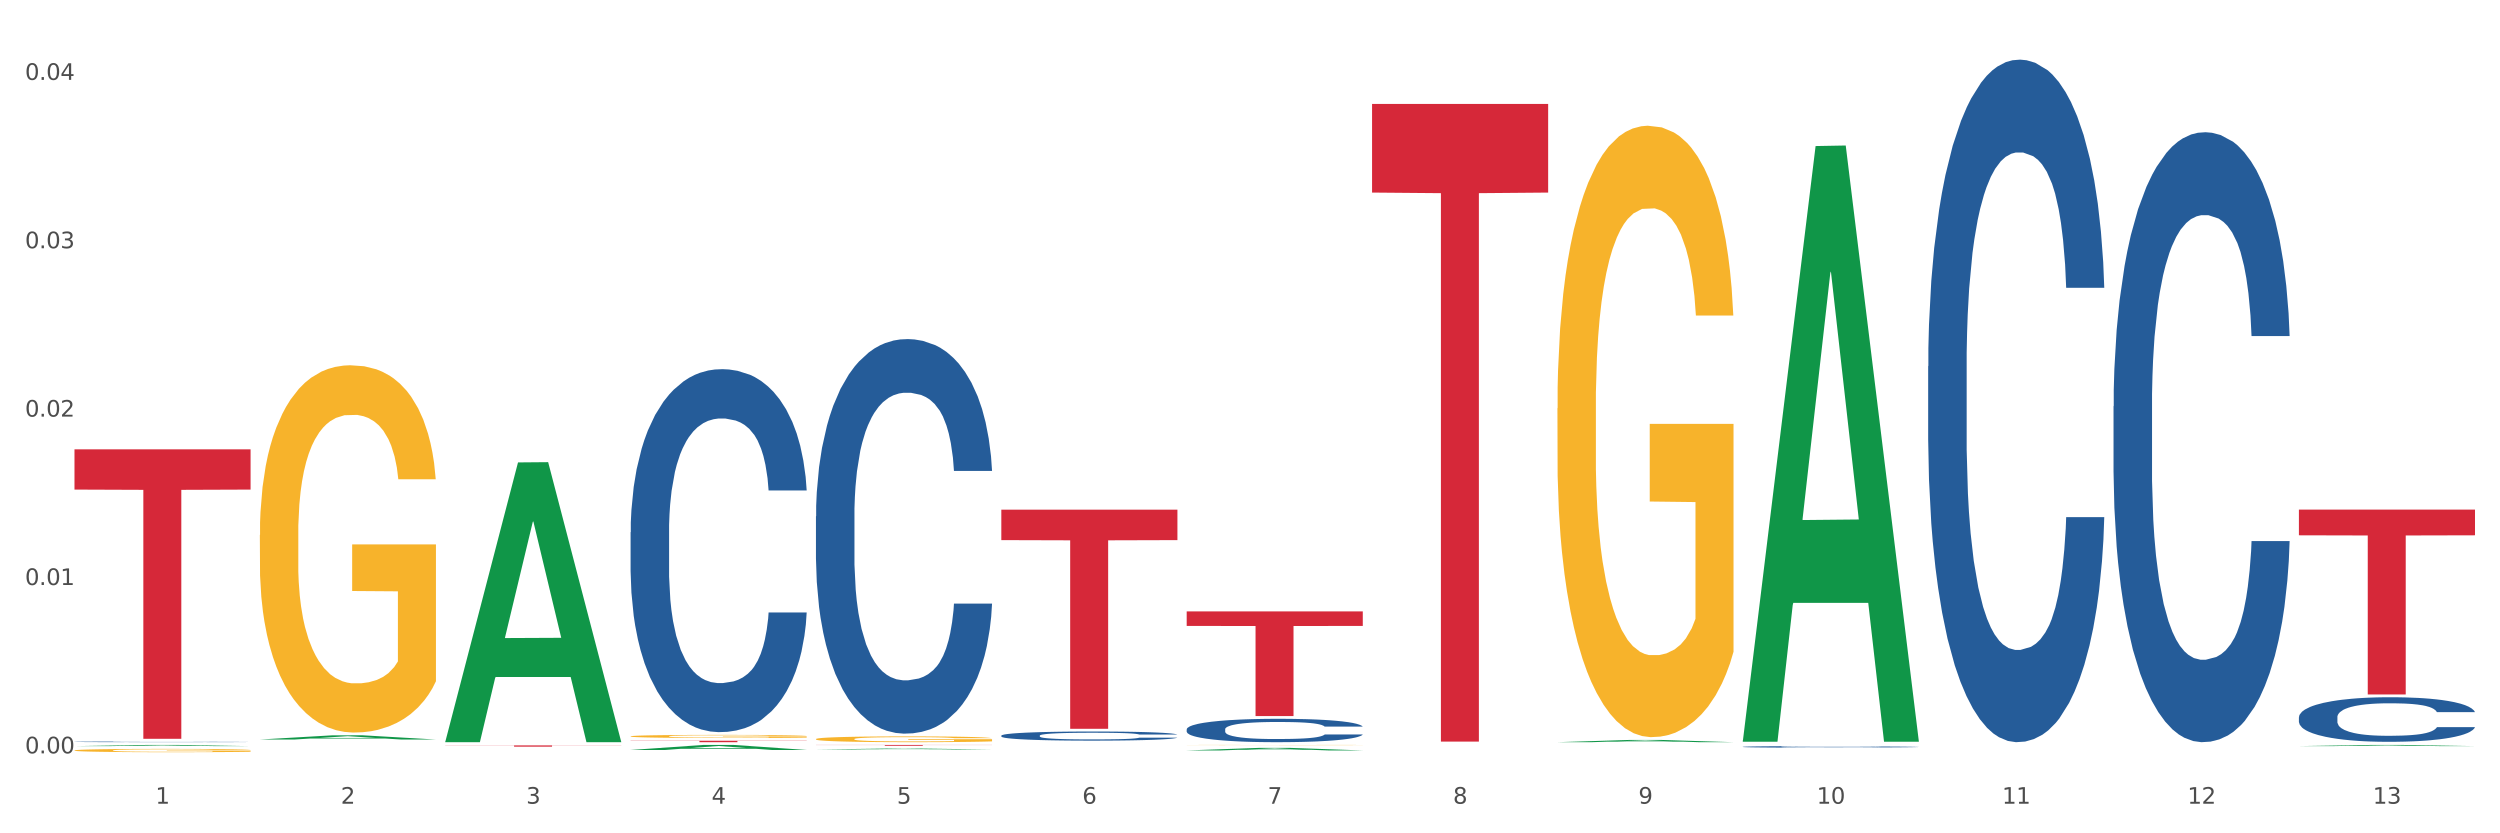<?xml version="1.0" encoding="utf-8" standalone="no"?>
<!DOCTYPE svg PUBLIC "-//W3C//DTD SVG 1.1//EN"
  "http://www.w3.org/Graphics/SVG/1.1/DTD/svg11.dtd">
<svg xmlns:xlink="http://www.w3.org/1999/xlink" width="1080pt" height="360pt" viewBox="0 0 1080 360" xmlns="http://www.w3.org/2000/svg" version="1.1">
 <rect x="0" y="0" width="1080" height="360" fill="#333333" stroke="none"/>
 <defs>
  <style type="text/css">*{stroke-linejoin: round; stroke-linecap: butt}</style>
 </defs>
 <g id="figure_1">
  <g id="patch_1">
   <path d="M 0 360 
L 1080 360 
L 1080 0 
L 0 0 
z
" style="fill: #ffffff; stroke: #ffffff; stroke-linejoin: miter"/>
  </g>
  <g id="axes_1">
   <g id="matplotlib.axis_1">
    <g id="xtick_1">
     <g id="text_1">
      <!-- 1 -->
      <g style="fill: #4d4d4d" transform="translate(67.159 347.204) scale(0.096 -0.096)">
       <defs>
        <path id="DejaVuSans-31" d="M 794 531 
L 1825 531 
L 1825 4091 
L 703 3866 
L 703 4441 
L 1819 4666 
L 2450 4666 
L 2450 531 
L 3481 531 
L 3481 0 
L 794 0 
L 794 531 
z
" transform="scale(0.016)"/>
       </defs>
       <use xlink:href="#DejaVuSans-31"/>
      </g>
     </g>
    </g>
    <g id="xtick_2">
     <g id="text_2">
      <!-- 2 -->
      <g style="fill: #4d4d4d" transform="translate(147.238 347.204) scale(0.096 -0.096)">
       <defs>
        <path id="DejaVuSans-32" d="M 1228 531 
L 3431 531 
L 3431 0 
L 469 0 
L 469 531 
Q 828 903 1448 1529 
Q 2069 2156 2228 2338 
Q 2531 2678 2651 2914 
Q 2772 3150 2772 3378 
Q 2772 3750 2511 3984 
Q 2250 4219 1831 4219 
Q 1534 4219 1204 4116 
Q 875 4013 500 3803 
L 500 4441 
Q 881 4594 1212 4672 
Q 1544 4750 1819 4750 
Q 2544 4750 2975 4387 
Q 3406 4025 3406 3419 
Q 3406 3131 3298 2873 
Q 3191 2616 2906 2266 
Q 2828 2175 2409 1742 
Q 1991 1309 1228 531 
z
" transform="scale(0.016)"/>
       </defs>
       <use xlink:href="#DejaVuSans-32"/>
      </g>
     </g>
    </g>
    <g id="xtick_3">
     <g id="text_3">
      <!-- 3 -->
      <g style="fill: #4d4d4d" transform="translate(227.317 347.204) scale(0.096 -0.096)">
       <defs>
        <path id="DejaVuSans-33" d="M 2597 2516 
Q 3050 2419 3304 2112 
Q 3559 1806 3559 1356 
Q 3559 666 3084 287 
Q 2609 -91 1734 -91 
Q 1441 -91 1130 -33 
Q 819 25 488 141 
L 488 750 
Q 750 597 1062 519 
Q 1375 441 1716 441 
Q 2309 441 2620 675 
Q 2931 909 2931 1356 
Q 2931 1769 2642 2001 
Q 2353 2234 1838 2234 
L 1294 2234 
L 1294 2753 
L 1863 2753 
Q 2328 2753 2575 2939 
Q 2822 3125 2822 3475 
Q 2822 3834 2567 4026 
Q 2313 4219 1838 4219 
Q 1578 4219 1281 4162 
Q 984 4106 628 3988 
L 628 4550 
Q 988 4650 1302 4700 
Q 1616 4750 1894 4750 
Q 2613 4750 3031 4423 
Q 3450 4097 3450 3541 
Q 3450 3153 3228 2886 
Q 3006 2619 2597 2516 
z
" transform="scale(0.016)"/>
       </defs>
       <use xlink:href="#DejaVuSans-33"/>
      </g>
     </g>
    </g>
    <g id="xtick_4">
     <g id="text_4">
      <!-- 4 -->
      <g style="fill: #4d4d4d" transform="translate(307.396 347.204) scale(0.096 -0.096)">
       <defs>
        <path id="DejaVuSans-34" d="M 2419 4116 
L 825 1625 
L 2419 1625 
L 2419 4116 
z
M 2253 4666 
L 3047 4666 
L 3047 1625 
L 3713 1625 
L 3713 1100 
L 3047 1100 
L 3047 0 
L 2419 0 
L 2419 1100 
L 313 1100 
L 313 1709 
L 2253 4666 
z
" transform="scale(0.016)"/>
       </defs>
       <use xlink:href="#DejaVuSans-34"/>
      </g>
     </g>
    </g>
    <g id="xtick_5">
     <g id="text_5">
      <!-- 5 -->
      <g style="fill: #4d4d4d" transform="translate(387.475 347.204) scale(0.096 -0.096)">
       <defs>
        <path id="DejaVuSans-35" d="M 691 4666 
L 3169 4666 
L 3169 4134 
L 1269 4134 
L 1269 2991 
Q 1406 3038 1543 3061 
Q 1681 3084 1819 3084 
Q 2600 3084 3056 2656 
Q 3513 2228 3513 1497 
Q 3513 744 3044 326 
Q 2575 -91 1722 -91 
Q 1428 -91 1123 -41 
Q 819 9 494 109 
L 494 744 
Q 775 591 1075 516 
Q 1375 441 1709 441 
Q 2250 441 2565 725 
Q 2881 1009 2881 1497 
Q 2881 1984 2565 2268 
Q 2250 2553 1709 2553 
Q 1456 2553 1204 2497 
Q 953 2441 691 2322 
L 691 4666 
z
" transform="scale(0.016)"/>
       </defs>
       <use xlink:href="#DejaVuSans-35"/>
      </g>
     </g>
    </g>
    <g id="xtick_6">
     <g id="text_6">
      <!-- 6 -->
      <g style="fill: #4d4d4d" transform="translate(467.554 347.204) scale(0.096 -0.096)">
       <defs>
        <path id="DejaVuSans-36" d="M 2113 2584 
Q 1688 2584 1439 2293 
Q 1191 2003 1191 1497 
Q 1191 994 1439 701 
Q 1688 409 2113 409 
Q 2538 409 2786 701 
Q 3034 994 3034 1497 
Q 3034 2003 2786 2293 
Q 2538 2584 2113 2584 
z
M 3366 4563 
L 3366 3988 
Q 3128 4100 2886 4159 
Q 2644 4219 2406 4219 
Q 1781 4219 1451 3797 
Q 1122 3375 1075 2522 
Q 1259 2794 1537 2939 
Q 1816 3084 2150 3084 
Q 2853 3084 3261 2657 
Q 3669 2231 3669 1497 
Q 3669 778 3244 343 
Q 2819 -91 2113 -91 
Q 1303 -91 875 529 
Q 447 1150 447 2328 
Q 447 3434 972 4092 
Q 1497 4750 2381 4750 
Q 2619 4750 2861 4703 
Q 3103 4656 3366 4563 
z
" transform="scale(0.016)"/>
       </defs>
       <use xlink:href="#DejaVuSans-36"/>
      </g>
     </g>
    </g>
    <g id="xtick_7">
     <g id="text_7">
      <!-- 7 -->
      <g style="fill: #4d4d4d" transform="translate(547.634 347.204) scale(0.096 -0.096)">
       <defs>
        <path id="DejaVuSans-37" d="M 525 4666 
L 3525 4666 
L 3525 4397 
L 1831 0 
L 1172 0 
L 2766 4134 
L 525 4134 
L 525 4666 
z
" transform="scale(0.016)"/>
       </defs>
       <use xlink:href="#DejaVuSans-37"/>
      </g>
     </g>
    </g>
    <g id="xtick_8">
     <g id="text_8">
      <!-- 8 -->
      <g style="fill: #4d4d4d" transform="translate(627.713 347.204) scale(0.096 -0.096)">
       <defs>
        <path id="DejaVuSans-38" d="M 2034 2216 
Q 1584 2216 1326 1975 
Q 1069 1734 1069 1313 
Q 1069 891 1326 650 
Q 1584 409 2034 409 
Q 2484 409 2743 651 
Q 3003 894 3003 1313 
Q 3003 1734 2745 1975 
Q 2488 2216 2034 2216 
z
M 1403 2484 
Q 997 2584 770 2862 
Q 544 3141 544 3541 
Q 544 4100 942 4425 
Q 1341 4750 2034 4750 
Q 2731 4750 3128 4425 
Q 3525 4100 3525 3541 
Q 3525 3141 3298 2862 
Q 3072 2584 2669 2484 
Q 3125 2378 3379 2068 
Q 3634 1759 3634 1313 
Q 3634 634 3220 271 
Q 2806 -91 2034 -91 
Q 1263 -91 848 271 
Q 434 634 434 1313 
Q 434 1759 690 2068 
Q 947 2378 1403 2484 
z
M 1172 3481 
Q 1172 3119 1398 2916 
Q 1625 2713 2034 2713 
Q 2441 2713 2670 2916 
Q 2900 3119 2900 3481 
Q 2900 3844 2670 4047 
Q 2441 4250 2034 4250 
Q 1625 4250 1398 4047 
Q 1172 3844 1172 3481 
z
" transform="scale(0.016)"/>
       </defs>
       <use xlink:href="#DejaVuSans-38"/>
      </g>
     </g>
    </g>
    <g id="xtick_9">
     <g id="text_9">
      <!-- 9 -->
      <g style="fill: #4d4d4d" transform="translate(707.792 347.204) scale(0.096 -0.096)">
       <defs>
        <path id="DejaVuSans-39" d="M 703 97 
L 703 672 
Q 941 559 1184 500 
Q 1428 441 1663 441 
Q 2288 441 2617 861 
Q 2947 1281 2994 2138 
Q 2813 1869 2534 1725 
Q 2256 1581 1919 1581 
Q 1219 1581 811 2004 
Q 403 2428 403 3163 
Q 403 3881 828 4315 
Q 1253 4750 1959 4750 
Q 2769 4750 3195 4129 
Q 3622 3509 3622 2328 
Q 3622 1225 3098 567 
Q 2575 -91 1691 -91 
Q 1453 -91 1209 -44 
Q 966 3 703 97 
z
M 1959 2075 
Q 2384 2075 2632 2365 
Q 2881 2656 2881 3163 
Q 2881 3666 2632 3958 
Q 2384 4250 1959 4250 
Q 1534 4250 1286 3958 
Q 1038 3666 1038 3163 
Q 1038 2656 1286 2365 
Q 1534 2075 1959 2075 
z
" transform="scale(0.016)"/>
       </defs>
       <use xlink:href="#DejaVuSans-39"/>
      </g>
     </g>
    </g>
    <g id="xtick_10">
     <g id="text_10">
      <!-- 10 -->
      <g style="fill: #4d4d4d" transform="translate(784.817 347.204) scale(0.096 -0.096)">
       <defs>
        <path id="DejaVuSans-30" d="M 2034 4250 
Q 1547 4250 1301 3770 
Q 1056 3291 1056 2328 
Q 1056 1369 1301 889 
Q 1547 409 2034 409 
Q 2525 409 2770 889 
Q 3016 1369 3016 2328 
Q 3016 3291 2770 3770 
Q 2525 4250 2034 4250 
z
M 2034 4750 
Q 2819 4750 3233 4129 
Q 3647 3509 3647 2328 
Q 3647 1150 3233 529 
Q 2819 -91 2034 -91 
Q 1250 -91 836 529 
Q 422 1150 422 2328 
Q 422 3509 836 4129 
Q 1250 4750 2034 4750 
z
" transform="scale(0.016)"/>
       </defs>
       <use xlink:href="#DejaVuSans-31"/>
       <use xlink:href="#DejaVuSans-30" transform="translate(63.623 0)"/>
      </g>
     </g>
    </g>
    <g id="xtick_11">
     <g id="text_11">
      <!-- 11 -->
      <g style="fill: #4d4d4d" transform="translate(864.896 347.204) scale(0.096 -0.096)">
       <use xlink:href="#DejaVuSans-31"/>
       <use xlink:href="#DejaVuSans-31" transform="translate(63.623 0)"/>
      </g>
     </g>
    </g>
    <g id="xtick_12">
     <g id="text_12">
      <!-- 12 -->
      <g style="fill: #4d4d4d" transform="translate(944.975 347.204) scale(0.096 -0.096)">
       <use xlink:href="#DejaVuSans-31"/>
       <use xlink:href="#DejaVuSans-32" transform="translate(63.623 0)"/>
      </g>
     </g>
    </g>
    <g id="xtick_13">
     <g id="text_13">
      <!-- 13 -->
      <g style="fill: #4d4d4d" transform="translate(1025.054 347.204) scale(0.096 -0.096)">
       <use xlink:href="#DejaVuSans-31"/>
       <use xlink:href="#DejaVuSans-33" transform="translate(63.623 0)"/>
      </g>
     </g>
    </g>
    <g id="xtick_14"/>
    <g id="xtick_15"/>
    <g id="xtick_16"/>
    <g id="xtick_17"/>
    <g id="xtick_18"/>
    <g id="xtick_19"/>
    <g id="xtick_20"/>
    <g id="xtick_21"/>
    <g id="xtick_22"/>
    <g id="xtick_23"/>
    <g id="xtick_24"/>
    <g id="xtick_25"/>
   </g>
   <g id="matplotlib.axis_2">
    <g id="ytick_1">
     <g id="text_14">
      <!-- 0.00 -->
      <g style="fill: #4d4d4d" transform="translate(10.8 325.456) scale(0.096 -0.096)">
       <defs>
        <path id="DejaVuSans-2e" d="M 684 794 
L 1344 794 
L 1344 0 
L 684 0 
L 684 794 
z
" transform="scale(0.016)"/>
       </defs>
       <use xlink:href="#DejaVuSans-30"/>
       <use xlink:href="#DejaVuSans-2e" transform="translate(63.623 0)"/>
       <use xlink:href="#DejaVuSans-30" transform="translate(95.41 0)"/>
       <use xlink:href="#DejaVuSans-30" transform="translate(159.033 0)"/>
      </g>
     </g>
    </g>
    <g id="ytick_2">
     <g id="text_15">
      <!-- 0.01 -->
      <g style="fill: #4d4d4d" transform="translate(10.8 252.72) scale(0.096 -0.096)">
       <use xlink:href="#DejaVuSans-30"/>
       <use xlink:href="#DejaVuSans-2e" transform="translate(63.623 0)"/>
       <use xlink:href="#DejaVuSans-30" transform="translate(95.41 0)"/>
       <use xlink:href="#DejaVuSans-31" transform="translate(159.033 0)"/>
      </g>
     </g>
    </g>
    <g id="ytick_3">
     <g id="text_16">
      <!-- 0.02 -->
      <g style="fill: #4d4d4d" transform="translate(10.8 179.984) scale(0.096 -0.096)">
       <use xlink:href="#DejaVuSans-30"/>
       <use xlink:href="#DejaVuSans-2e" transform="translate(63.623 0)"/>
       <use xlink:href="#DejaVuSans-30" transform="translate(95.41 0)"/>
       <use xlink:href="#DejaVuSans-32" transform="translate(159.033 0)"/>
      </g>
     </g>
    </g>
    <g id="ytick_4">
     <g id="text_17">
      <!-- 0.03 -->
      <g style="fill: #4d4d4d" transform="translate(10.8 107.248) scale(0.096 -0.096)">
       <use xlink:href="#DejaVuSans-30"/>
       <use xlink:href="#DejaVuSans-2e" transform="translate(63.623 0)"/>
       <use xlink:href="#DejaVuSans-30" transform="translate(95.41 0)"/>
       <use xlink:href="#DejaVuSans-33" transform="translate(159.033 0)"/>
      </g>
     </g>
    </g>
    <g id="ytick_5">
     <g id="text_18">
      <!-- 0.04 -->
      <g style="fill: #4d4d4d" transform="translate(10.8 34.512) scale(0.096 -0.096)">
       <use xlink:href="#DejaVuSans-30"/>
       <use xlink:href="#DejaVuSans-2e" transform="translate(63.623 0)"/>
       <use xlink:href="#DejaVuSans-30" transform="translate(95.41 0)"/>
       <use xlink:href="#DejaVuSans-34" transform="translate(159.033 0)"/>
      </g>
     </g>
    </g>
    <g id="ytick_6"/>
    <g id="ytick_7"/>
    <g id="ytick_8"/>
    <g id="ytick_9"/>
   </g>
   <g id="PolyCollection_1">
    <path d="M 32.175 322.335 
L 32.253 322.334 
L 63.625 321.809 
L 76.644 321.809 
L 108.25 322.336 
L 93.192 322.336 
L 86.369 322.213 
L 53.978 322.213 
L 53.743 322.215 
L 47.155 322.336 
L 32.175 322.336 
L 32.175 322.335 
L 58.056 322.14 
L 82.291 322.139 
L 70.291 321.921 
L 70.134 321.92 
L 69.977 321.922 
L 57.978 322.139 
L 58.056 322.14 
L 32.175 322.335 
z
" clip-path="url(#pa78b3e7b5e)" style="fill: #109648"/>
    <path d="M 993.125 220.15 
L 1069.2 220.15 
L 1069.2 231.249 
L 1039.275 231.324 
L 1039.275 300.022 
L 1022.87 300.022 
L 1022.87 231.324 
L 993.125 231.249 
L 993.125 220.225 
L 993.125 220.15 
z
" clip-path="url(#pa78b3e7b5e)" style="fill: #d62839"/>
    <path d="M 592.729 44.909 
L 668.804 44.909 
L 668.804 83.191 
L 638.879 83.45 
L 638.879 320.386 
L 622.474 320.386 
L 622.474 83.45 
L 592.729 83.191 
L 592.729 45.167 
L 592.729 44.909 
z
" clip-path="url(#pa78b3e7b5e)" style="fill: #d62839"/>
    <path d="M 512.65 264.111 
L 588.725 264.111 
L 588.725 270.396 
L 558.8 270.439 
L 558.8 309.34 
L 542.395 309.34 
L 542.395 270.439 
L 512.65 270.396 
L 512.65 264.153 
L 512.65 264.111 
z
" clip-path="url(#pa78b3e7b5e)" style="fill: #d62839"/>
    <path d="M 432.571 220.175 
L 508.646 220.175 
L 508.646 233.329 
L 478.721 233.418 
L 478.721 314.83 
L 462.316 314.83 
L 462.316 233.418 
L 432.571 233.329 
L 432.571 220.264 
L 432.571 220.175 
z
" clip-path="url(#pa78b3e7b5e)" style="fill: #d62839"/>
    <path d="M 352.492 321.809 
L 428.567 321.809 
L 428.567 321.86 
L 398.641 321.86 
L 398.641 322.175 
L 382.237 322.175 
L 382.237 321.86 
L 352.492 321.86 
L 352.492 321.809 
L 352.492 321.809 
z
" clip-path="url(#pa78b3e7b5e)" style="fill: #d62839"/>
    <path d="M 272.412 320 
L 348.488 320 
L 348.488 320.087 
L 318.562 320.088 
L 318.562 320.625 
L 302.157 320.625 
L 302.157 320.088 
L 272.412 320.087 
L 272.412 320.001 
L 272.412 320 
z
" clip-path="url(#pa78b3e7b5e)" style="fill: #d62839"/>
    <path d="M 192.333 321.999 
L 268.408 321.999 
L 268.408 322.077 
L 238.483 322.078 
L 238.483 322.56 
L 222.078 322.56 
L 222.078 322.078 
L 192.333 322.077 
L 192.333 322 
L 192.333 321.999 
z
" clip-path="url(#pa78b3e7b5e)" style="fill: #d62839"/>
    <path d="M 32.175 194.124 
L 108.25 194.124 
L 108.25 211.499 
L 78.325 211.616 
L 78.325 319.154 
L 61.92 319.154 
L 61.92 211.616 
L 32.175 211.499 
L 32.175 194.241 
L 32.175 194.124 
z
" clip-path="url(#pa78b3e7b5e)" style="fill: #d62839"/>
    <path d="M 32.175 320.467 
L 32.265 320.467 
L 32.265 320.459 
L 32.535 320.449 
L 33.524 320.431 
L 34.783 320.417 
L 36.941 320.401 
L 38.11 320.394 
L 39.639 320.387 
L 42.786 320.374 
L 46.383 320.364 
L 48.901 320.358 
L 50.789 320.355 
L 55.016 320.348 
L 57.443 320.345 
L 59.961 320.343 
L 62.119 320.341 
L 65.716 320.339 
L 68.594 320.339 
L 71.921 320.338 
L 74.709 320.339 
L 78.396 320.34 
L 83.791 320.343 
L 85.859 320.345 
L 88.647 320.348 
L 91.524 320.352 
L 93.862 320.356 
L 96.56 320.362 
L 99.348 320.37 
L 102.045 320.38 
L 103.934 320.389 
L 105.463 320.399 
L 106.811 320.411 
L 107.801 320.423 
L 108.25 320.434 
L 91.794 320.434 
L 91.345 320.424 
L 90.445 320.414 
L 89.546 320.407 
L 88.557 320.401 
L 87.028 320.395 
L 85.679 320.39 
L 83.431 320.385 
L 81.363 320.382 
L 79.655 320.38 
L 77.586 320.379 
L 73.18 320.377 
L 70.033 320.377 
L 68.054 320.378 
L 65.627 320.379 
L 63.558 320.381 
L 61.13 320.384 
L 59.242 320.388 
L 57.354 320.392 
L 56.274 320.395 
L 54.656 320.401 
L 53.577 320.406 
L 52.138 320.414 
L 51.329 320.419 
L 49.89 320.434 
L 49.26 320.445 
L 48.991 320.453 
L 48.811 320.461 
L 48.811 320.502 
L 49.35 320.52 
L 49.8 320.528 
L 50.519 320.537 
L 51.868 320.549 
L 53.847 320.56 
L 55.915 320.568 
L 57.623 320.573 
L 59.242 320.577 
L 60.861 320.579 
L 62.839 320.582 
L 64.457 320.584 
L 66.885 320.585 
L 69.763 320.586 
L 72.011 320.586 
L 76.597 320.585 
L 78.665 320.583 
L 80.644 320.582 
L 82.802 320.579 
L 84.51 320.576 
L 85.5 320.573 
L 87.118 320.568 
L 88.377 320.563 
L 89.456 320.557 
L 90.176 320.552 
L 90.985 320.544 
L 91.614 320.535 
L 91.794 320.53 
L 108.25 320.53 
L 107.89 320.54 
L 107.261 320.549 
L 106.002 320.561 
L 105.013 320.568 
L 103.484 320.577 
L 101.866 320.584 
L 99.618 320.592 
L 97.549 320.598 
L 95.391 320.604 
L 93.053 320.608 
L 88.827 320.615 
L 87.298 320.617 
L 84.061 320.62 
L 81.543 320.622 
L 77.856 320.623 
L 74.079 320.624 
L 70.123 320.625 
L 66.616 320.624 
L 62.749 320.623 
L 60.321 320.621 
L 57.623 320.619 
L 54.476 320.615 
L 51.509 320.611 
L 48.721 320.605 
L 46.113 320.599 
L 43.685 320.593 
L 40.538 320.581 
L 38.2 320.57 
L 36.491 320.56 
L 35.322 320.551 
L 34.153 320.54 
L 33.524 320.533 
L 32.535 320.515 
L 32.175 320.498 
L 32.175 320.467 
z
" clip-path="url(#pa78b3e7b5e)" style="fill: #255c99"/>
    <path d="M 993.125 309.859 
L 993.215 309.842 
L 993.215 309.349 
L 993.485 308.681 
L 994.474 307.45 
L 995.733 306.518 
L 997.891 305.427 
L 999.06 304.97 
L 1000.588 304.46 
L 1003.736 303.633 
L 1007.333 302.93 
L 1009.851 302.543 
L 1011.739 302.296 
L 1015.965 301.857 
L 1018.393 301.663 
L 1020.911 301.505 
L 1023.069 301.399 
L 1026.666 301.276 
L 1029.544 301.224 
L 1032.871 301.206 
L 1035.659 301.224 
L 1039.345 301.294 
L 1044.741 301.505 
L 1046.809 301.628 
L 1049.597 301.839 
L 1052.474 302.121 
L 1054.812 302.402 
L 1057.51 302.806 
L 1060.298 303.334 
L 1062.995 304.002 
L 1064.884 304.618 
L 1066.412 305.269 
L 1067.761 306.06 
L 1068.75 306.922 
L 1069.2 307.643 
L 1052.744 307.643 
L 1052.294 306.993 
L 1051.395 306.289 
L 1050.496 305.814 
L 1049.507 305.427 
L 1047.978 304.987 
L 1046.629 304.706 
L 1044.381 304.372 
L 1042.313 304.161 
L 1040.604 304.038 
L 1038.536 303.932 
L 1034.13 303.827 
L 1030.983 303.827 
L 1029.004 303.862 
L 1026.576 303.95 
L 1024.508 304.073 
L 1022.08 304.284 
L 1020.192 304.513 
L 1018.303 304.812 
L 1017.224 305.023 
L 1015.606 305.41 
L 1014.527 305.726 
L 1013.088 306.271 
L 1012.278 306.658 
L 1010.84 307.661 
L 1010.21 308.4 
L 1009.94 308.91 
L 1009.761 309.472 
L 1009.761 312.216 
L 1010.3 313.447 
L 1010.75 313.975 
L 1011.469 314.573 
L 1012.818 315.347 
L 1014.796 316.103 
L 1016.865 316.649 
L 1018.573 316.983 
L 1020.192 317.229 
L 1021.81 317.422 
L 1023.789 317.598 
L 1025.407 317.704 
L 1027.835 317.809 
L 1030.713 317.862 
L 1032.961 317.862 
L 1037.547 317.774 
L 1039.615 317.686 
L 1041.594 317.563 
L 1043.752 317.37 
L 1045.46 317.159 
L 1046.449 317 
L 1048.068 316.666 
L 1049.327 316.314 
L 1050.406 315.91 
L 1051.125 315.558 
L 1051.935 315.03 
L 1052.564 314.432 
L 1052.744 314.116 
L 1069.2 314.116 
L 1068.84 314.749 
L 1068.211 315.365 
L 1066.952 316.191 
L 1065.963 316.666 
L 1064.434 317.247 
L 1062.815 317.739 
L 1060.567 318.284 
L 1058.499 318.689 
L 1056.341 319.041 
L 1054.003 319.357 
L 1049.777 319.797 
L 1048.248 319.92 
L 1045.011 320.131 
L 1042.493 320.254 
L 1038.806 320.377 
L 1035.029 320.448 
L 1031.072 320.465 
L 1027.565 320.43 
L 1023.699 320.325 
L 1021.271 320.219 
L 1018.573 320.061 
L 1015.426 319.815 
L 1012.458 319.516 
L 1009.671 319.164 
L 1007.063 318.759 
L 1004.635 318.302 
L 1001.488 317.546 
L 999.15 316.807 
L 997.441 316.121 
L 996.272 315.541 
L 995.103 314.802 
L 994.474 314.292 
L 993.485 313.061 
L 993.125 311.917 
L 993.125 309.859 
z
" clip-path="url(#pa78b3e7b5e)" style="fill: #255c99"/>
    <path d="M 913.046 175.515 
L 913.136 175.274 
L 913.136 168.536 
L 913.405 159.392 
L 914.395 142.546 
L 915.653 129.792 
L 917.812 114.872 
L 918.981 108.615 
L 920.509 101.637 
L 923.657 90.326 
L 927.254 80.7 
L 929.771 75.406 
L 931.66 72.037 
L 935.886 66.021 
L 938.314 63.374 
L 940.832 61.208 
L 942.99 59.764 
L 946.587 58.08 
L 949.465 57.358 
L 952.792 57.117 
L 955.579 57.358 
L 959.266 58.32 
L 964.662 61.208 
L 966.73 62.892 
L 969.518 65.78 
L 972.395 69.631 
L 974.733 73.481 
L 977.431 79.016 
L 980.218 86.235 
L 982.916 95.38 
L 984.805 103.802 
L 986.333 112.706 
L 987.682 123.535 
L 988.671 135.327 
L 989.121 145.194 
L 972.665 145.194 
L 972.215 136.29 
L 971.316 126.664 
L 970.417 120.166 
L 969.428 114.872 
L 967.899 108.856 
L 966.55 105.006 
L 964.302 100.433 
L 962.234 97.546 
L 960.525 95.861 
L 958.457 94.417 
L 954.051 92.973 
L 950.903 92.973 
L 948.925 93.455 
L 946.497 94.658 
L 944.429 96.342 
L 942.001 99.23 
L 940.113 102.358 
L 938.224 106.449 
L 937.145 109.337 
L 935.527 114.631 
L 934.447 118.963 
L 933.009 126.423 
L 932.199 131.717 
L 930.761 145.434 
L 930.131 155.541 
L 929.861 162.52 
L 929.681 170.221 
L 929.681 207.762 
L 930.221 224.607 
L 930.671 231.826 
L 931.39 240.008 
L 932.739 250.597 
L 934.717 260.944 
L 936.785 268.404 
L 938.494 272.977 
L 940.113 276.346 
L 941.731 278.993 
L 943.71 281.399 
L 945.328 282.843 
L 947.756 284.287 
L 950.634 285.009 
L 952.882 285.009 
L 957.468 283.806 
L 959.536 282.603 
L 961.514 280.918 
L 963.673 278.271 
L 965.381 275.383 
L 966.37 273.217 
L 967.989 268.645 
L 969.248 263.832 
L 970.327 258.297 
L 971.046 253.484 
L 971.856 246.265 
L 972.485 238.083 
L 972.665 233.751 
L 989.121 233.751 
L 988.761 242.415 
L 988.132 250.837 
L 986.873 262.148 
L 985.884 268.645 
L 984.355 276.586 
L 982.736 283.325 
L 980.488 290.785 
L 978.42 296.319 
L 976.262 301.132 
L 973.924 305.464 
L 969.697 311.48 
L 968.169 313.165 
L 964.931 316.052 
L 962.414 317.737 
L 958.727 319.421 
L 954.95 320.384 
L 950.993 320.625 
L 947.486 320.143 
L 943.62 318.7 
L 941.192 317.256 
L 938.494 315.09 
L 935.347 311.721 
L 932.379 307.63 
L 929.592 302.817 
L 926.984 297.282 
L 924.556 291.025 
L 921.409 280.677 
L 919.071 270.57 
L 917.362 261.185 
L 916.193 253.244 
L 915.024 243.137 
L 914.395 236.158 
L 913.405 219.313 
L 913.046 203.671 
L 913.046 175.515 
z
" clip-path="url(#pa78b3e7b5e)" style="fill: #255c99"/>
    <path d="M 832.967 158.247 
L 833.056 157.978 
L 833.056 150.438 
L 833.326 140.205 
L 834.315 121.355 
L 835.574 107.083 
L 837.732 90.387 
L 838.901 83.386 
L 840.43 75.577 
L 843.577 62.921 
L 847.174 52.149 
L 849.692 46.225 
L 851.581 42.455 
L 855.807 35.723 
L 858.235 32.761 
L 860.753 30.337 
L 862.911 28.722 
L 866.508 26.837 
L 869.385 26.029 
L 872.713 25.759 
L 875.5 26.029 
L 879.187 27.106 
L 884.583 30.337 
L 886.651 32.222 
L 889.438 35.454 
L 892.316 39.762 
L 894.654 44.071 
L 897.352 50.264 
L 900.139 58.343 
L 902.837 68.576 
L 904.725 78 
L 906.254 87.964 
L 907.603 100.082 
L 908.592 113.277 
L 909.042 124.317 
L 892.586 124.317 
L 892.136 114.354 
L 891.237 103.582 
L 890.338 96.312 
L 889.348 90.387 
L 887.82 83.655 
L 886.471 79.347 
L 884.223 74.23 
L 882.155 70.999 
L 880.446 69.114 
L 878.378 67.498 
L 873.972 65.883 
L 870.824 65.883 
L 868.846 66.421 
L 866.418 67.768 
L 864.35 69.653 
L 861.922 72.884 
L 860.033 76.385 
L 858.145 80.963 
L 857.066 84.194 
L 855.447 90.118 
L 854.368 94.965 
L 852.929 103.313 
L 852.12 109.237 
L 850.681 124.586 
L 850.052 135.896 
L 849.782 143.706 
L 849.602 152.323 
L 849.602 194.331 
L 850.142 213.181 
L 850.591 221.259 
L 851.311 230.415 
L 852.66 242.263 
L 854.638 253.842 
L 856.706 262.19 
L 858.415 267.307 
L 860.033 271.077 
L 861.652 274.039 
L 863.63 276.732 
L 865.249 278.347 
L 867.677 279.963 
L 870.554 280.771 
L 872.803 280.771 
L 877.389 279.424 
L 879.457 278.078 
L 881.435 276.193 
L 883.593 273.231 
L 885.302 269.999 
L 886.291 267.576 
L 887.91 262.46 
L 889.169 257.074 
L 890.248 250.88 
L 890.967 245.495 
L 891.776 237.416 
L 892.406 228.261 
L 892.586 223.413 
L 909.042 223.413 
L 908.682 233.108 
L 908.053 242.533 
L 906.794 255.189 
L 905.804 262.46 
L 904.276 271.346 
L 902.657 278.886 
L 900.409 287.234 
L 898.341 293.427 
L 896.183 298.813 
L 893.845 303.66 
L 889.618 310.392 
L 888.09 312.277 
L 884.852 315.508 
L 882.334 317.393 
L 878.648 319.278 
L 874.871 320.355 
L 870.914 320.625 
L 867.407 320.086 
L 863.54 318.47 
L 861.113 316.855 
L 858.415 314.431 
L 855.268 310.661 
L 852.3 306.083 
L 849.512 300.698 
L 846.905 294.504 
L 844.477 287.503 
L 841.329 275.924 
L 838.991 264.614 
L 837.283 254.112 
L 836.114 245.225 
L 834.945 233.915 
L 834.315 226.106 
L 833.326 207.256 
L 832.967 189.753 
L 832.967 158.247 
z
" clip-path="url(#pa78b3e7b5e)" style="fill: #255c99"/>
    <path d="M 752.887 322.629 
L 752.977 322.628 
L 752.977 322.611 
L 753.247 322.587 
L 754.236 322.543 
L 755.495 322.51 
L 757.653 322.471 
L 758.822 322.454 
L 760.351 322.436 
L 763.498 322.407 
L 767.095 322.381 
L 769.613 322.368 
L 771.501 322.359 
L 775.728 322.343 
L 778.156 322.336 
L 780.674 322.331 
L 782.832 322.327 
L 786.429 322.322 
L 789.306 322.32 
L 792.633 322.32 
L 795.421 322.32 
L 799.108 322.323 
L 804.503 322.331 
L 806.572 322.335 
L 809.359 322.342 
L 812.237 322.353 
L 814.575 322.363 
L 817.273 322.377 
L 820.06 322.396 
L 822.758 322.42 
L 824.646 322.442 
L 826.175 322.465 
L 827.524 322.493 
L 828.513 322.524 
L 828.963 322.55 
L 812.507 322.55 
L 812.057 322.526 
L 811.158 322.501 
L 810.258 322.484 
L 809.269 322.471 
L 807.741 322.455 
L 806.392 322.445 
L 804.144 322.433 
L 802.075 322.425 
L 800.367 322.421 
L 798.299 322.417 
L 793.892 322.413 
L 790.745 322.413 
L 788.767 322.415 
L 786.339 322.418 
L 784.271 322.422 
L 781.843 322.43 
L 779.954 322.438 
L 778.066 322.449 
L 776.987 322.456 
L 775.368 322.47 
L 774.289 322.481 
L 772.85 322.501 
L 772.041 322.515 
L 770.602 322.55 
L 769.973 322.577 
L 769.703 322.595 
L 769.523 322.615 
L 769.523 322.713 
L 770.063 322.757 
L 770.512 322.776 
L 771.232 322.797 
L 772.581 322.825 
L 774.559 322.852 
L 776.627 322.871 
L 778.336 322.883 
L 779.954 322.892 
L 781.573 322.899 
L 783.551 322.905 
L 785.17 322.909 
L 787.598 322.913 
L 790.475 322.915 
L 792.723 322.915 
L 797.31 322.912 
L 799.378 322.908 
L 801.356 322.904 
L 803.514 322.897 
L 805.223 322.89 
L 806.212 322.884 
L 807.831 322.872 
L 809.089 322.859 
L 810.169 322.845 
L 810.888 322.832 
L 811.697 322.814 
L 812.327 322.792 
L 812.507 322.781 
L 828.963 322.781 
L 828.603 322.803 
L 827.973 322.825 
L 826.714 322.855 
L 825.725 322.872 
L 824.197 322.893 
L 822.578 322.91 
L 820.33 322.93 
L 818.262 322.944 
L 816.104 322.957 
L 813.765 322.968 
L 809.539 322.984 
L 808.01 322.988 
L 804.773 322.996 
L 802.255 323 
L 798.568 323.004 
L 794.792 323.007 
L 790.835 323.008 
L 787.328 323.006 
L 783.461 323.003 
L 781.033 322.999 
L 778.336 322.993 
L 775.188 322.984 
L 772.221 322.974 
L 769.433 322.961 
L 766.825 322.947 
L 764.398 322.93 
L 761.25 322.903 
L 758.912 322.877 
L 757.204 322.852 
L 756.035 322.832 
L 754.866 322.805 
L 754.236 322.787 
L 753.247 322.743 
L 752.887 322.702 
L 752.887 322.629 
z
" clip-path="url(#pa78b3e7b5e)" style="fill: #255c99"/>
    <path d="M 512.65 315.062 
L 512.74 315.053 
L 512.74 314.795 
L 513.01 314.444 
L 513.999 313.799 
L 515.258 313.31 
L 517.416 312.738 
L 518.585 312.498 
L 520.114 312.231 
L 523.261 311.797 
L 526.858 311.428 
L 529.376 311.225 
L 531.264 311.096 
L 535.49 310.865 
L 537.918 310.764 
L 540.436 310.681 
L 542.594 310.626 
L 546.191 310.561 
L 549.069 310.533 
L 552.396 310.524 
L 555.184 310.533 
L 558.871 310.57 
L 564.266 310.681 
L 566.334 310.746 
L 569.122 310.856 
L 571.999 311.004 
L 574.337 311.151 
L 577.035 311.364 
L 579.823 311.64 
L 582.52 311.991 
L 584.409 312.314 
L 585.937 312.655 
L 587.286 313.07 
L 588.275 313.522 
L 588.725 313.9 
L 572.269 313.9 
L 571.819 313.559 
L 570.92 313.19 
L 570.021 312.941 
L 569.032 312.738 
L 567.503 312.507 
L 566.154 312.36 
L 563.906 312.185 
L 561.838 312.074 
L 560.129 312.009 
L 558.061 311.954 
L 553.655 311.899 
L 550.508 311.899 
L 548.529 311.917 
L 546.101 311.963 
L 544.033 312.028 
L 541.605 312.138 
L 539.717 312.258 
L 537.828 312.415 
L 536.749 312.526 
L 535.131 312.729 
L 534.052 312.895 
L 532.613 313.181 
L 531.804 313.384 
L 530.365 313.909 
L 529.735 314.297 
L 529.466 314.564 
L 529.286 314.86 
L 529.286 316.299 
L 529.825 316.944 
L 530.275 317.221 
L 530.994 317.535 
L 532.343 317.94 
L 534.321 318.337 
L 536.39 318.623 
L 538.098 318.798 
L 539.717 318.927 
L 541.335 319.029 
L 543.314 319.121 
L 544.932 319.176 
L 547.36 319.232 
L 550.238 319.26 
L 552.486 319.26 
L 557.072 319.213 
L 559.14 319.167 
L 561.119 319.103 
L 563.277 319.001 
L 564.985 318.891 
L 565.974 318.808 
L 567.593 318.632 
L 568.852 318.448 
L 569.931 318.236 
L 570.65 318.051 
L 571.46 317.774 
L 572.089 317.461 
L 572.269 317.295 
L 588.725 317.295 
L 588.365 317.627 
L 587.736 317.95 
L 586.477 318.383 
L 585.488 318.632 
L 583.959 318.937 
L 582.341 319.195 
L 580.092 319.481 
L 578.024 319.693 
L 575.866 319.878 
L 573.528 320.044 
L 569.302 320.274 
L 567.773 320.339 
L 564.536 320.449 
L 562.018 320.514 
L 558.331 320.579 
L 554.554 320.615 
L 550.598 320.625 
L 547.091 320.606 
L 543.224 320.551 
L 540.796 320.496 
L 538.098 320.413 
L 534.951 320.283 
L 531.983 320.127 
L 529.196 319.942 
L 526.588 319.73 
L 524.16 319.49 
L 521.013 319.093 
L 518.675 318.706 
L 516.966 318.346 
L 515.797 318.042 
L 514.628 317.654 
L 513.999 317.387 
L 513.01 316.741 
L 512.65 316.142 
L 512.65 315.062 
z
" clip-path="url(#pa78b3e7b5e)" style="fill: #255c99"/>
    <path d="M 432.571 317.787 
L 432.661 317.783 
L 432.661 317.682 
L 432.93 317.545 
L 433.92 317.293 
L 435.179 317.102 
L 437.337 316.879 
L 438.506 316.785 
L 440.034 316.681 
L 443.182 316.511 
L 446.779 316.367 
L 449.297 316.288 
L 451.185 316.238 
L 455.411 316.148 
L 457.839 316.108 
L 460.357 316.076 
L 462.515 316.054 
L 466.112 316.029 
L 468.99 316.018 
L 472.317 316.014 
L 475.105 316.018 
L 478.791 316.032 
L 484.187 316.076 
L 486.255 316.101 
L 489.043 316.144 
L 491.92 316.202 
L 494.258 316.259 
L 496.956 316.342 
L 499.744 316.45 
L 502.441 316.587 
L 504.33 316.713 
L 505.858 316.847 
L 507.207 317.009 
L 508.196 317.185 
L 508.646 317.333 
L 492.19 317.333 
L 491.74 317.2 
L 490.841 317.055 
L 489.942 316.958 
L 488.953 316.879 
L 487.424 316.789 
L 486.075 316.731 
L 483.827 316.663 
L 481.759 316.62 
L 480.05 316.594 
L 477.982 316.573 
L 473.576 316.551 
L 470.429 316.551 
L 468.45 316.558 
L 466.022 316.576 
L 463.954 316.602 
L 461.526 316.645 
L 459.638 316.692 
L 457.749 316.753 
L 456.67 316.796 
L 455.052 316.875 
L 453.973 316.94 
L 452.534 317.052 
L 451.724 317.131 
L 450.286 317.336 
L 449.656 317.488 
L 449.386 317.592 
L 449.207 317.708 
L 449.207 318.27 
L 449.746 318.522 
L 450.196 318.63 
L 450.915 318.752 
L 452.264 318.911 
L 454.242 319.066 
L 456.311 319.177 
L 458.019 319.246 
L 459.638 319.296 
L 461.256 319.336 
L 463.235 319.372 
L 464.853 319.394 
L 467.281 319.415 
L 470.159 319.426 
L 472.407 319.426 
L 476.993 319.408 
L 479.061 319.39 
L 481.039 319.365 
L 483.198 319.325 
L 484.906 319.282 
L 485.895 319.249 
L 487.514 319.181 
L 488.773 319.109 
L 489.852 319.026 
L 490.571 318.954 
L 491.381 318.846 
L 492.01 318.723 
L 492.19 318.659 
L 508.646 318.659 
L 508.286 318.788 
L 507.657 318.914 
L 506.398 319.084 
L 505.409 319.181 
L 503.88 319.3 
L 502.261 319.401 
L 500.013 319.512 
L 497.945 319.595 
L 495.787 319.667 
L 493.449 319.732 
L 489.222 319.822 
L 487.694 319.847 
L 484.457 319.891 
L 481.939 319.916 
L 478.252 319.941 
L 474.475 319.956 
L 470.518 319.959 
L 467.011 319.952 
L 463.145 319.93 
L 460.717 319.909 
L 458.019 319.876 
L 454.872 319.826 
L 451.904 319.765 
L 449.117 319.693 
L 446.509 319.61 
L 444.081 319.516 
L 440.934 319.361 
L 438.596 319.21 
L 436.887 319.069 
L 435.718 318.95 
L 434.549 318.799 
L 433.92 318.695 
L 432.93 318.442 
L 432.571 318.208 
L 432.571 317.787 
z
" clip-path="url(#pa78b3e7b5e)" style="fill: #255c99"/>
    <path d="M 32.175 324.181 
L 32.265 324.179 
L 32.265 324.132 
L 32.444 324.092 
L 33.343 323.994 
L 34.69 323.913 
L 35.678 323.87 
L 36.666 323.835 
L 37.833 323.799 
L 39.271 323.763 
L 41.875 323.709 
L 43.492 323.682 
L 45.468 323.653 
L 49.061 323.611 
L 51.665 323.588 
L 54.36 323.568 
L 58.761 323.545 
L 61.635 323.534 
L 64.689 323.526 
L 68.371 323.521 
L 71.156 323.52 
L 77.263 323.524 
L 82.473 323.536 
L 84.988 323.545 
L 88.221 323.56 
L 89.927 323.571 
L 92.712 323.592 
L 95.586 323.619 
L 97.562 323.643 
L 100.526 323.687 
L 102.771 323.731 
L 104.837 323.786 
L 105.915 323.824 
L 106.723 323.859 
L 107.442 323.9 
L 108.16 323.964 
L 91.993 323.964 
L 91.365 323.918 
L 90.377 323.875 
L 88.939 323.833 
L 87.682 323.807 
L 85.526 323.774 
L 83.55 323.754 
L 81.485 323.738 
L 78.97 323.725 
L 76.994 323.718 
L 74.209 323.713 
L 68.731 323.714 
L 65.048 323.725 
L 62.533 323.738 
L 60.917 323.75 
L 59.479 323.763 
L 57.863 323.781 
L 55.977 323.808 
L 54.629 323.833 
L 53.282 323.865 
L 52.204 323.896 
L 51.216 323.932 
L 50.408 323.972 
L 49.779 324.012 
L 49.24 324.062 
L 48.791 324.144 
L 48.791 324.323 
L 48.971 324.363 
L 49.42 324.417 
L 49.959 324.457 
L 50.857 324.506 
L 51.665 324.538 
L 53.192 324.585 
L 54.899 324.624 
L 56.246 324.649 
L 57.593 324.67 
L 59.929 324.699 
L 62.533 324.722 
L 64.779 324.737 
L 67.832 324.75 
L 69.898 324.755 
L 71.695 324.758 
L 76.096 324.758 
L 79.239 324.754 
L 82.742 324.745 
L 85.437 324.733 
L 87.682 324.718 
L 90.197 324.695 
L 91.814 324.673 
L 91.814 324.4 
L 72.054 324.399 
L 72.054 324.217 
L 108.25 324.217 
L 108.25 324.75 
L 106.723 324.777 
L 105.017 324.802 
L 103.22 324.824 
L 100.526 324.852 
L 97.292 324.878 
L 94.418 324.896 
L 91.365 324.912 
L 87.772 324.926 
L 83.101 324.939 
L 80.227 324.944 
L 76.635 324.948 
L 72.413 324.95 
L 68.731 324.947 
L 65.138 324.94 
L 61.366 324.929 
L 57.683 324.912 
L 54.899 324.895 
L 52.114 324.874 
L 49.15 324.846 
L 46.815 324.82 
L 45.019 324.797 
L 43.043 324.767 
L 40.887 324.728 
L 39.271 324.692 
L 37.833 324.656 
L 36.307 324.609 
L 35.229 324.568 
L 34.151 324.517 
L 33.522 324.479 
L 32.804 324.421 
L 32.265 324.338 
L 32.175 324.181 
z
" clip-path="url(#pa78b3e7b5e)" style="fill: #f7b32b"/>
    <path d="M 352.492 223.07 
L 352.582 222.914 
L 352.582 218.556 
L 352.851 212.64 
L 353.84 201.743 
L 355.099 193.493 
L 357.258 183.841 
L 358.427 179.794 
L 359.955 175.28 
L 363.103 167.963 
L 366.699 161.736 
L 369.217 158.312 
L 371.106 156.132 
L 375.332 152.241 
L 377.76 150.528 
L 380.278 149.127 
L 382.436 148.193 
L 386.033 147.104 
L 388.911 146.637 
L 392.238 146.481 
L 395.025 146.637 
L 398.712 147.259 
L 404.108 149.127 
L 406.176 150.217 
L 408.963 152.085 
L 411.841 154.576 
L 414.179 157.066 
L 416.877 160.647 
L 419.664 165.317 
L 422.362 171.232 
L 424.25 176.681 
L 425.779 182.44 
L 427.128 189.445 
L 428.117 197.073 
L 428.567 203.456 
L 412.111 203.456 
L 411.661 197.696 
L 410.762 191.469 
L 409.863 187.266 
L 408.874 183.841 
L 407.345 179.95 
L 405.996 177.459 
L 403.748 174.501 
L 401.68 172.633 
L 399.971 171.544 
L 397.903 170.61 
L 393.497 169.676 
L 390.349 169.676 
L 388.371 169.987 
L 385.943 170.765 
L 383.875 171.855 
L 381.447 173.723 
L 379.559 175.747 
L 377.67 178.393 
L 376.591 180.261 
L 374.972 183.686 
L 373.893 186.488 
L 372.455 191.314 
L 371.645 194.738 
L 370.207 203.611 
L 369.577 210.149 
L 369.307 214.664 
L 369.127 219.645 
L 369.127 243.93 
L 369.667 254.826 
L 370.117 259.496 
L 370.836 264.789 
L 372.185 271.639 
L 374.163 278.332 
L 376.231 283.158 
L 377.94 286.116 
L 379.559 288.295 
L 381.177 290.007 
L 383.155 291.564 
L 384.774 292.498 
L 387.202 293.432 
L 390.08 293.899 
L 392.328 293.899 
L 396.914 293.121 
L 398.982 292.342 
L 400.96 291.253 
L 403.118 289.54 
L 404.827 287.672 
L 405.816 286.271 
L 407.435 283.314 
L 408.694 280.2 
L 409.773 276.62 
L 410.492 273.507 
L 411.302 268.837 
L 411.931 263.544 
L 412.111 260.742 
L 428.567 260.742 
L 428.207 266.346 
L 427.578 271.794 
L 426.319 279.111 
L 425.33 283.314 
L 423.801 288.451 
L 422.182 292.81 
L 419.934 297.635 
L 417.866 301.216 
L 415.708 304.329 
L 413.37 307.131 
L 409.143 311.023 
L 407.615 312.112 
L 404.377 313.98 
L 401.86 315.07 
L 398.173 316.16 
L 394.396 316.782 
L 390.439 316.938 
L 386.932 316.627 
L 383.066 315.693 
L 380.638 314.759 
L 377.94 313.358 
L 374.793 311.178 
L 371.825 308.532 
L 369.038 305.419 
L 366.43 301.838 
L 364.002 297.791 
L 360.854 291.097 
L 358.516 284.559 
L 356.808 278.488 
L 355.639 273.351 
L 354.47 266.813 
L 353.84 262.298 
L 352.851 251.402 
L 352.492 241.283 
L 352.492 223.07 
z
" clip-path="url(#pa78b3e7b5e)" style="fill: #255c99"/>
    <path d="M 272.412 229.934 
L 272.502 229.791 
L 272.502 225.781 
L 272.772 220.339 
L 273.761 210.315 
L 275.02 202.725 
L 277.178 193.846 
L 278.347 190.123 
L 279.876 185.97 
L 283.023 179.239 
L 286.62 173.511 
L 289.138 170.361 
L 291.027 168.356 
L 295.253 164.776 
L 297.681 163.2 
L 300.199 161.912 
L 302.357 161.052 
L 305.954 160.05 
L 308.831 159.62 
L 312.159 159.477 
L 314.946 159.62 
L 318.633 160.193 
L 324.028 161.912 
L 326.097 162.914 
L 328.884 164.632 
L 331.762 166.924 
L 334.1 169.215 
L 336.798 172.509 
L 339.585 176.805 
L 342.283 182.247 
L 344.171 187.259 
L 345.7 192.558 
L 347.049 199.002 
L 348.038 206.019 
L 348.488 211.89 
L 332.032 211.89 
L 331.582 206.592 
L 330.683 200.863 
L 329.784 196.997 
L 328.794 193.846 
L 327.266 190.266 
L 325.917 187.975 
L 323.669 185.254 
L 321.601 183.536 
L 319.892 182.533 
L 317.824 181.674 
L 313.418 180.815 
L 310.27 180.815 
L 308.292 181.101 
L 305.864 181.817 
L 303.796 182.82 
L 301.368 184.538 
L 299.479 186.4 
L 297.591 188.834 
L 296.512 190.553 
L 294.893 193.703 
L 293.814 196.281 
L 292.375 200.72 
L 291.566 203.871 
L 290.127 212.033 
L 289.498 218.048 
L 289.228 222.201 
L 289.048 226.784 
L 289.048 249.124 
L 289.588 259.148 
L 290.037 263.444 
L 290.757 268.313 
L 292.106 274.614 
L 294.084 280.772 
L 296.152 285.212 
L 297.861 287.932 
L 299.479 289.937 
L 301.098 291.513 
L 303.076 292.945 
L 304.695 293.804 
L 307.123 294.663 
L 310 295.093 
L 312.249 295.093 
L 316.835 294.377 
L 318.903 293.661 
L 320.881 292.658 
L 323.039 291.083 
L 324.748 289.364 
L 325.737 288.076 
L 327.356 285.355 
L 328.615 282.491 
L 329.694 279.197 
L 330.413 276.333 
L 331.222 272.037 
L 331.852 267.168 
L 332.032 264.59 
L 348.488 264.59 
L 348.128 269.745 
L 347.498 274.758 
L 346.24 281.488 
L 345.25 285.355 
L 343.722 290.08 
L 342.103 294.09 
L 339.855 298.53 
L 337.787 301.823 
L 335.629 304.687 
L 333.291 307.265 
L 329.064 310.845 
L 327.535 311.848 
L 324.298 313.566 
L 321.78 314.569 
L 318.094 315.571 
L 314.317 316.144 
L 310.36 316.287 
L 306.853 316.001 
L 302.986 315.141 
L 300.558 314.282 
L 297.861 312.993 
L 294.713 310.988 
L 291.746 308.554 
L 288.958 305.69 
L 286.351 302.396 
L 283.923 298.673 
L 280.775 292.515 
L 278.437 286.5 
L 276.729 280.915 
L 275.56 276.19 
L 274.391 270.175 
L 273.761 266.022 
L 272.772 255.998 
L 272.412 246.689 
L 272.412 229.934 
z
" clip-path="url(#pa78b3e7b5e)" style="fill: #255c99"/>
    <path d="M 993.125 322.325 
L 993.203 322.324 
L 1024.574 321.809 
L 1037.594 321.809 
L 1069.2 322.325 
L 1054.142 322.325 
L 1047.319 322.205 
L 1014.928 322.205 
L 1014.693 322.207 
L 1008.105 322.325 
L 993.125 322.325 
L 993.125 322.325 
L 1019.006 322.133 
L 1043.24 322.133 
L 1031.241 321.919 
L 1031.084 321.918 
L 1030.927 321.919 
L 1018.928 322.133 
L 1019.006 322.133 
L 993.125 322.325 
z
" clip-path="url(#pa78b3e7b5e)" style="fill: #109648"/>
    <path d="M 112.254 319.473 
L 112.333 319.471 
L 143.704 317.651 
L 156.723 317.649 
L 188.329 319.476 
L 173.271 319.476 
L 166.448 319.051 
L 134.057 319.051 
L 133.822 319.057 
L 127.234 319.476 
L 112.254 319.476 
L 112.254 319.473 
L 138.135 318.797 
L 162.37 318.795 
L 150.37 318.039 
L 150.213 318.035 
L 150.056 318.04 
L 138.057 318.795 
L 138.135 318.797 
L 112.254 319.473 
z
" clip-path="url(#pa78b3e7b5e)" style="fill: #109648"/>
    <path d="M 192.333 320.398 
L 192.412 320.284 
L 223.783 199.763 
L 236.802 199.649 
L 268.408 320.625 
L 253.35 320.625 
L 246.527 292.454 
L 214.136 292.454 
L 213.901 292.908 
L 207.313 320.625 
L 192.333 320.625 
L 192.333 320.398 
L 218.215 275.642 
L 242.449 275.529 
L 230.449 225.434 
L 230.292 225.207 
L 230.136 225.548 
L 218.136 275.529 
L 218.215 275.642 
L 192.333 320.398 
z
" clip-path="url(#pa78b3e7b5e)" style="fill: #109648"/>
    <path d="M 672.808 176.37 
L 672.898 176.128 
L 672.898 167.444 
L 673.078 159.966 
L 673.976 141.873 
L 675.323 126.917 
L 676.311 118.956 
L 677.299 112.443 
L 678.467 105.93 
L 679.904 99.175 
L 682.508 89.285 
L 684.125 84.219 
L 686.101 78.912 
L 689.694 71.192 
L 692.299 66.85 
L 694.993 63.232 
L 699.394 58.889 
L 702.268 56.96 
L 705.322 55.512 
L 709.005 54.547 
L 711.789 54.306 
L 717.896 55.03 
L 723.106 57.201 
L 725.621 58.889 
L 728.854 61.784 
L 730.561 63.714 
L 733.345 67.574 
L 736.219 72.64 
L 738.195 76.982 
L 741.159 85.184 
L 743.405 93.386 
L 745.47 103.517 
L 746.548 110.513 
L 747.357 117.026 
L 748.075 124.505 
L 748.794 136.325 
L 732.626 136.325 
L 731.998 127.882 
L 731.01 119.921 
L 729.573 112.202 
L 728.315 107.377 
L 726.16 101.346 
L 724.184 97.487 
L 722.118 94.592 
L 719.603 92.179 
L 717.627 90.973 
L 714.843 90.008 
L 709.364 90.25 
L 705.681 92.179 
L 703.166 94.592 
L 701.55 96.763 
L 700.113 99.175 
L 698.496 102.552 
L 696.61 107.618 
L 695.263 112.202 
L 693.915 117.991 
L 692.837 123.781 
L 691.849 130.535 
L 691.041 137.772 
L 690.412 145.251 
L 689.873 154.417 
L 689.424 169.615 
L 689.424 202.664 
L 689.604 210.142 
L 690.053 220.033 
L 690.592 227.511 
L 691.49 236.436 
L 692.299 242.467 
L 693.825 251.152 
L 695.532 258.389 
L 696.879 262.972 
L 698.226 266.832 
L 700.562 272.139 
L 703.166 276.481 
L 705.412 279.135 
L 708.466 281.547 
L 710.531 282.512 
L 712.328 282.994 
L 716.729 282.994 
L 719.872 282.271 
L 723.375 280.582 
L 726.07 278.411 
L 728.315 275.757 
L 730.83 271.415 
L 732.447 267.314 
L 732.447 216.897 
L 712.687 216.655 
L 712.687 183.124 
L 748.883 183.124 
L 748.883 281.547 
L 747.357 286.613 
L 745.65 291.196 
L 743.854 295.297 
L 741.159 300.363 
L 737.926 305.188 
L 735.052 308.565 
L 731.998 311.46 
L 728.405 314.113 
L 723.735 316.526 
L 720.86 317.491 
L 717.268 318.214 
L 713.046 318.455 
L 709.364 317.973 
L 705.771 316.767 
L 701.999 314.596 
L 698.316 311.46 
L 695.532 308.324 
L 692.748 304.464 
L 689.784 299.398 
L 687.448 294.573 
L 685.652 290.231 
L 683.676 284.683 
L 681.52 277.446 
L 679.904 270.933 
L 678.467 264.178 
L 676.94 255.494 
L 675.862 248.016 
L 674.784 238.608 
L 674.155 231.612 
L 673.437 220.756 
L 672.898 205.559 
L 672.808 176.37 
z
" clip-path="url(#pa78b3e7b5e)" style="fill: #f7b32b"/>
    <path d="M 512.65 321.847 
L 512.74 321.847 
L 512.74 321.844 
L 512.919 321.842 
L 513.818 321.836 
L 515.165 321.831 
L 516.153 321.829 
L 517.141 321.827 
L 518.308 321.825 
L 519.745 321.823 
L 522.35 321.82 
L 523.967 321.818 
L 525.943 321.817 
L 529.536 321.814 
L 532.14 321.813 
L 534.835 321.812 
L 539.236 321.81 
L 542.11 321.81 
L 545.164 321.809 
L 548.846 321.809 
L 551.631 321.809 
L 557.738 321.809 
L 562.948 321.81 
L 565.462 321.81 
L 568.696 321.811 
L 570.402 321.812 
L 573.187 321.813 
L 576.061 321.815 
L 578.037 321.816 
L 581.001 321.819 
L 583.246 321.821 
L 585.312 321.824 
L 586.39 321.826 
L 587.198 321.828 
L 587.917 321.831 
L 588.635 321.834 
L 572.468 321.834 
L 571.839 321.832 
L 570.851 321.829 
L 569.414 321.827 
L 568.157 321.825 
L 566.001 321.824 
L 564.025 321.822 
L 561.96 321.821 
L 559.445 321.821 
L 557.469 321.82 
L 554.684 321.82 
L 549.206 321.82 
L 545.523 321.821 
L 543.008 321.821 
L 541.391 321.822 
L 539.954 321.823 
L 538.338 321.824 
L 536.451 321.825 
L 535.104 321.827 
L 533.757 321.829 
L 532.679 321.831 
L 531.691 321.833 
L 530.883 321.835 
L 530.254 321.837 
L 529.715 321.84 
L 529.266 321.845 
L 529.266 321.855 
L 529.446 321.857 
L 529.895 321.86 
L 530.434 321.863 
L 531.332 321.866 
L 532.14 321.867 
L 533.667 321.87 
L 535.374 321.872 
L 536.721 321.874 
L 538.068 321.875 
L 540.403 321.877 
L 543.008 321.878 
L 545.254 321.879 
L 548.307 321.88 
L 550.373 321.88 
L 552.169 321.88 
L 556.571 321.88 
L 559.714 321.88 
L 563.217 321.879 
L 565.912 321.879 
L 568.157 321.878 
L 570.672 321.876 
L 572.289 321.875 
L 572.289 321.859 
L 552.529 321.859 
L 552.529 321.849 
L 588.725 321.849 
L 588.725 321.88 
L 587.198 321.881 
L 585.492 321.883 
L 583.695 321.884 
L 581.001 321.885 
L 577.767 321.887 
L 574.893 321.888 
L 571.839 321.889 
L 568.247 321.89 
L 563.576 321.89 
L 560.702 321.891 
L 557.109 321.891 
L 552.888 321.891 
L 549.206 321.891 
L 545.613 321.891 
L 541.841 321.89 
L 538.158 321.889 
L 535.374 321.888 
L 532.589 321.887 
L 529.625 321.885 
L 527.29 321.884 
L 525.494 321.882 
L 523.518 321.881 
L 521.362 321.878 
L 519.745 321.876 
L 518.308 321.874 
L 516.781 321.871 
L 515.704 321.869 
L 514.626 321.866 
L 513.997 321.864 
L 513.279 321.861 
L 512.74 321.856 
L 512.65 321.847 
z
" clip-path="url(#pa78b3e7b5e)" style="fill: #f7b32b"/>
    <path d="M 352.492 319.279 
L 352.581 319.276 
L 352.581 319.194 
L 352.761 319.123 
L 353.659 318.952 
L 355.006 318.81 
L 355.994 318.735 
L 356.982 318.673 
L 358.15 318.611 
L 359.587 318.547 
L 362.192 318.454 
L 363.809 318.406 
L 365.785 318.355 
L 369.377 318.282 
L 371.982 318.241 
L 374.676 318.207 
L 379.078 318.166 
L 381.952 318.147 
L 385.005 318.134 
L 388.688 318.125 
L 391.472 318.122 
L 397.58 318.129 
L 402.789 318.15 
L 405.304 318.166 
L 408.538 318.193 
L 410.244 318.211 
L 413.028 318.248 
L 415.903 318.296 
L 417.879 318.337 
L 420.843 318.415 
L 423.088 318.493 
L 425.154 318.589 
L 426.232 318.655 
L 427.04 318.717 
L 427.758 318.787 
L 428.477 318.899 
L 412.31 318.899 
L 411.681 318.819 
L 410.693 318.744 
L 409.256 318.671 
L 407.999 318.625 
L 405.843 318.568 
L 403.867 318.531 
L 401.801 318.504 
L 399.286 318.481 
L 397.31 318.47 
L 394.526 318.461 
L 389.047 318.463 
L 385.365 318.481 
L 382.85 318.504 
L 381.233 318.525 
L 379.796 318.547 
L 378.179 318.579 
L 376.293 318.627 
L 374.946 318.671 
L 373.599 318.726 
L 372.521 318.781 
L 371.533 318.844 
L 370.724 318.913 
L 370.096 318.984 
L 369.557 319.071 
L 369.108 319.215 
L 369.108 319.528 
L 369.287 319.599 
L 369.737 319.692 
L 370.275 319.763 
L 371.174 319.848 
L 371.982 319.905 
L 373.509 319.987 
L 375.215 320.056 
L 376.563 320.099 
L 377.91 320.136 
L 380.245 320.186 
L 382.85 320.227 
L 385.095 320.252 
L 388.149 320.275 
L 390.215 320.284 
L 392.011 320.289 
L 396.412 320.289 
L 399.556 320.282 
L 403.059 320.266 
L 405.753 320.245 
L 407.999 320.22 
L 410.514 320.179 
L 412.13 320.14 
L 412.13 319.663 
L 392.37 319.66 
L 392.37 319.343 
L 428.567 319.343 
L 428.567 320.275 
L 427.04 320.323 
L 425.333 320.366 
L 423.537 320.405 
L 420.843 320.453 
L 417.609 320.499 
L 414.735 320.531 
L 411.681 320.558 
L 408.088 320.584 
L 403.418 320.606 
L 400.544 320.616 
L 396.951 320.622 
L 392.73 320.625 
L 389.047 320.62 
L 385.455 320.609 
L 381.682 320.588 
L 378 320.558 
L 375.215 320.529 
L 372.431 320.492 
L 369.467 320.444 
L 367.132 320.398 
L 365.335 320.357 
L 363.359 320.305 
L 361.204 320.236 
L 359.587 320.175 
L 358.15 320.111 
L 356.623 320.028 
L 355.545 319.957 
L 354.468 319.868 
L 353.839 319.802 
L 353.12 319.699 
L 352.581 319.555 
L 352.492 319.279 
z
" clip-path="url(#pa78b3e7b5e)" style="fill: #f7b32b"/>
    <path d="M 272.412 318.093 
L 272.502 318.092 
L 272.502 318.047 
L 272.682 318.009 
L 273.58 317.917 
L 274.927 317.841 
L 275.915 317.8 
L 276.903 317.767 
L 278.071 317.734 
L 279.508 317.7 
L 282.113 317.649 
L 283.729 317.624 
L 285.705 317.597 
L 289.298 317.557 
L 291.903 317.535 
L 294.597 317.517 
L 298.998 317.495 
L 301.873 317.485 
L 304.926 317.477 
L 308.609 317.473 
L 311.393 317.471 
L 317.501 317.475 
L 322.71 317.486 
L 325.225 317.495 
L 328.458 317.509 
L 330.165 317.519 
L 332.949 317.539 
L 335.823 317.565 
L 337.799 317.587 
L 340.763 317.629 
L 343.009 317.67 
L 345.075 317.722 
L 346.152 317.757 
L 346.961 317.791 
L 347.679 317.829 
L 348.398 317.889 
L 332.231 317.889 
L 331.602 317.846 
L 330.614 317.805 
L 329.177 317.766 
L 327.919 317.741 
L 325.764 317.711 
L 323.788 317.691 
L 321.722 317.676 
L 319.207 317.664 
L 317.231 317.658 
L 314.447 317.653 
L 308.968 317.654 
L 305.286 317.664 
L 302.771 317.676 
L 301.154 317.687 
L 299.717 317.7 
L 298.1 317.717 
L 296.214 317.743 
L 294.867 317.766 
L 293.52 317.796 
L 292.442 317.825 
L 291.454 317.859 
L 290.645 317.896 
L 290.017 317.934 
L 289.478 317.981 
L 289.029 318.058 
L 289.029 318.227 
L 289.208 318.265 
L 289.657 318.315 
L 290.196 318.353 
L 291.094 318.399 
L 291.903 318.429 
L 293.43 318.473 
L 295.136 318.51 
L 296.483 318.534 
L 297.831 318.553 
L 300.166 318.58 
L 302.771 318.602 
L 305.016 318.616 
L 308.07 318.628 
L 310.136 318.633 
L 311.932 318.636 
L 316.333 318.636 
L 319.477 318.632 
L 322.98 318.623 
L 325.674 318.612 
L 327.919 318.599 
L 330.434 318.577 
L 332.051 318.556 
L 332.051 318.299 
L 312.291 318.298 
L 312.291 318.127 
L 348.488 318.127 
L 348.488 318.628 
L 346.961 318.654 
L 345.254 318.677 
L 343.458 318.698 
L 340.763 318.724 
L 337.53 318.749 
L 334.656 318.766 
L 331.602 318.78 
L 328.009 318.794 
L 323.339 318.806 
L 320.465 318.811 
L 316.872 318.815 
L 312.651 318.816 
L 308.968 318.814 
L 305.375 318.808 
L 301.603 318.796 
L 297.921 318.78 
L 295.136 318.765 
L 292.352 318.745 
L 289.388 318.719 
L 287.053 318.695 
L 285.256 318.672 
L 283.28 318.644 
L 281.125 318.607 
L 279.508 318.574 
L 278.071 318.54 
L 276.544 318.496 
L 275.466 318.457 
L 274.388 318.41 
L 273.76 318.374 
L 273.041 318.319 
L 272.502 318.241 
L 272.412 318.093 
z
" clip-path="url(#pa78b3e7b5e)" style="fill: #f7b32b"/>
    <path d="M 112.254 231.112 
L 112.344 230.967 
L 112.344 225.75 
L 112.524 221.258 
L 113.422 210.39 
L 114.769 201.405 
L 115.757 196.623 
L 116.745 192.711 
L 117.913 188.798 
L 119.35 184.74 
L 121.954 178.799 
L 123.571 175.756 
L 125.547 172.568 
L 129.14 167.931 
L 131.744 165.322 
L 134.439 163.149 
L 138.84 160.54 
L 141.714 159.381 
L 144.768 158.511 
L 148.45 157.932 
L 151.235 157.787 
L 157.342 158.222 
L 162.552 159.526 
L 165.067 160.54 
L 168.3 162.279 
L 170.007 163.438 
L 172.791 165.757 
L 175.665 168.8 
L 177.641 171.409 
L 180.605 176.336 
L 182.85 181.263 
L 184.916 187.349 
L 185.994 191.551 
L 186.802 195.464 
L 187.521 199.956 
L 188.24 207.057 
L 172.072 207.057 
L 171.444 201.985 
L 170.456 197.203 
L 169.019 192.566 
L 167.761 189.667 
L 165.606 186.045 
L 163.63 183.726 
L 161.564 181.987 
L 159.049 180.538 
L 157.073 179.813 
L 154.289 179.234 
L 148.81 179.379 
L 145.127 180.538 
L 142.612 181.987 
L 140.996 183.291 
L 139.559 184.74 
L 137.942 186.769 
L 136.056 189.812 
L 134.708 192.566 
L 133.361 196.044 
L 132.283 199.521 
L 131.295 203.579 
L 130.487 207.926 
L 129.858 212.419 
L 129.319 217.925 
L 128.87 227.055 
L 128.87 246.907 
L 129.05 251.4 
L 129.499 257.341 
L 130.038 261.833 
L 130.936 267.195 
L 131.744 270.818 
L 133.271 276.035 
L 134.978 280.382 
L 136.325 283.135 
L 137.672 285.454 
L 140.008 288.642 
L 142.612 291.25 
L 144.858 292.844 
L 147.912 294.294 
L 149.977 294.873 
L 151.774 295.163 
L 156.175 295.163 
L 159.318 294.728 
L 162.821 293.714 
L 165.516 292.41 
L 167.761 290.816 
L 170.276 288.207 
L 171.893 285.744 
L 171.893 255.457 
L 152.133 255.312 
L 152.133 235.17 
L 188.329 235.17 
L 188.329 294.294 
L 186.802 297.337 
L 185.096 300.09 
L 183.3 302.554 
L 180.605 305.597 
L 177.372 308.495 
L 174.497 310.524 
L 171.444 312.263 
L 167.851 313.857 
L 163.181 315.306 
L 160.306 315.885 
L 156.714 316.32 
L 152.492 316.465 
L 148.81 316.175 
L 145.217 315.451 
L 141.445 314.146 
L 137.762 312.263 
L 134.978 310.379 
L 132.194 308.06 
L 129.23 305.017 
L 126.894 302.119 
L 125.098 299.51 
L 123.122 296.177 
L 120.966 291.83 
L 119.35 287.917 
L 117.913 283.86 
L 116.386 278.643 
L 115.308 274.151 
L 114.23 268.499 
L 113.601 264.297 
L 112.883 257.776 
L 112.344 248.646 
L 112.254 231.112 
z
" clip-path="url(#pa78b3e7b5e)" style="fill: #f7b32b"/>
    <path d="M 272.412 323.985 
L 272.491 323.983 
L 303.862 321.811 
L 316.881 321.809 
L 348.488 323.989 
L 333.429 323.989 
L 326.606 323.482 
L 294.215 323.482 
L 293.98 323.49 
L 287.392 323.989 
L 272.412 323.989 
L 272.412 323.985 
L 298.294 323.179 
L 322.528 323.177 
L 310.528 322.274 
L 310.372 322.27 
L 310.215 322.276 
L 298.215 323.177 
L 298.294 323.179 
L 272.412 323.985 
z
" clip-path="url(#pa78b3e7b5e)" style="fill: #109648"/>
    <path d="M 752.887 319.948 
L 752.966 319.706 
L 784.337 63.096 
L 797.356 62.855 
L 828.963 320.432 
L 813.904 320.432 
L 807.081 260.451 
L 774.69 260.451 
L 774.455 261.419 
L 767.867 320.432 
L 752.887 320.432 
L 752.887 319.948 
L 778.769 224.656 
L 803.003 224.415 
L 791.003 117.756 
L 790.847 117.272 
L 790.69 117.998 
L 778.69 224.415 
L 778.769 224.656 
L 752.887 319.948 
z
" clip-path="url(#pa78b3e7b5e)" style="fill: #109648"/>
    <path d="M 672.808 320.623 
L 672.887 320.622 
L 704.258 319.641 
L 717.277 319.64 
L 748.883 320.625 
L 733.825 320.625 
L 727.002 320.395 
L 694.611 320.395 
L 694.376 320.399 
L 687.788 320.625 
L 672.808 320.625 
L 672.808 320.623 
L 698.689 320.258 
L 722.924 320.258 
L 710.924 319.85 
L 710.767 319.848 
L 710.611 319.851 
L 698.611 320.258 
L 698.689 320.258 
L 672.808 320.623 
z
" clip-path="url(#pa78b3e7b5e)" style="fill: #109648"/>
    <path d="M 512.65 324.185 
L 512.728 324.184 
L 544.1 323.076 
L 557.119 323.075 
L 588.725 324.187 
L 573.667 324.187 
L 566.844 323.928 
L 534.453 323.928 
L 534.218 323.932 
L 527.63 324.187 
L 512.65 324.187 
L 512.65 324.185 
L 538.531 323.774 
L 562.765 323.772 
L 550.766 323.312 
L 550.609 323.31 
L 550.452 323.313 
L 538.453 323.772 
L 538.531 323.774 
L 512.65 324.185 
z
" clip-path="url(#pa78b3e7b5e)" style="fill: #109648"/>
    <path d="M 352.492 323.793 
L 352.57 323.793 
L 383.941 323.36 
L 396.96 323.359 
L 428.567 323.794 
L 413.509 323.794 
L 406.685 323.693 
L 374.295 323.693 
L 374.059 323.695 
L 367.471 323.794 
L 352.492 323.794 
L 352.492 323.793 
L 378.373 323.633 
L 402.607 323.632 
L 390.608 323.452 
L 390.451 323.451 
L 390.294 323.452 
L 378.294 323.632 
L 378.373 323.633 
L 352.492 323.793 
z
" clip-path="url(#pa78b3e7b5e)" style="fill: #109648"/>
   </g>
  </g>
 </g>
 <defs>
  <clipPath id="pa78b3e7b5e">
   <rect x="32.175" y="10.8" width="1037.025" height="329.109"/>
  </clipPath>
 </defs>
</svg>

